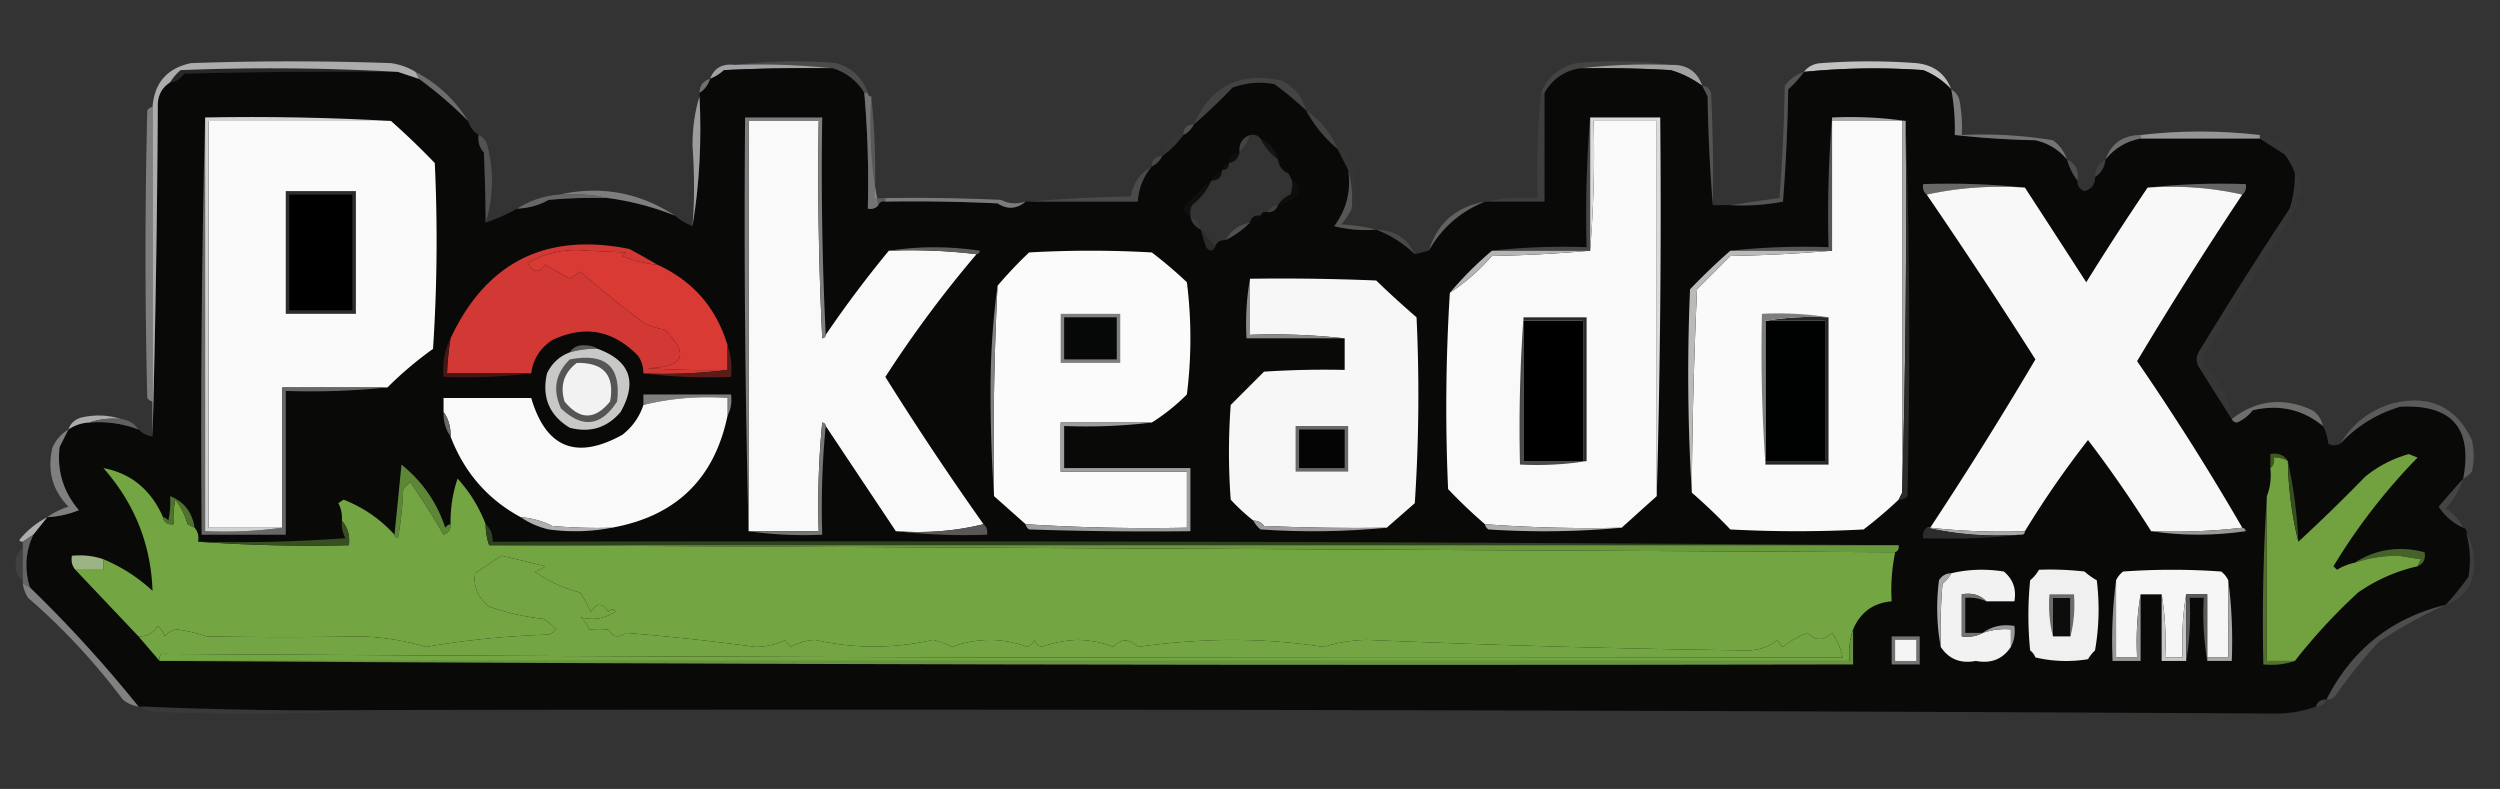 <svg xmlns="http://www.w3.org/2000/svg" width="713" height="225" style="shape-rendering:geometricPrecision;text-rendering:geometricPrecision;image-rendering:optimizeQuality;fill-rule:evenodd;clip-rule:evenodd"><rect width="100%" height="100%" fill="#333333" stroke="none"/><path fill="#f4f4f4" d="M209.5 18.5q14.237-1.737 29-.5 6.725 1.977 9 8.5h-1q-3.206-5.21-9-7-13.728-1.49-28-1" style="opacity:.13"/><path fill="#f2f2f2" d="M476.5 18.5q-13.274-.49-26 1-6.634 1.13-10 7h-1q2.727-6.655 10-8.5 13.764-1.236 27 .5" style="opacity:.093"/><path fill="#a3a2a4" d="M209.5 18.5q14.272-.49 28 1-15.508-.25-31 .5a12.7 12.7 0 0 1-4 2.5q1.747-4.635 7-4" style="opacity:.995"/><path fill="#a2a2a2" d="M450.5 19.5q12.726-1.49 26-1 6.844-.25 9 6-4.041-3.021-9-4.5-12.99-.75-26-.5" style="opacity:.993"/><path fill="#c4c4c4" d="M556.5 25.5a22.1 22.1 0 0 0-8-5.5 202 202 0 0 0-34 .5q1.771-2.35 5-2.5 13.5-1 27 0 7.467.745 10 7.5" style="opacity:.98"/><path fill="#282729" d="M113.5 20.5q-30.504-.25-61 .5-1.456 2.222-4 2.5 1.185-1.94 3-3.5a643 643 0 0 1 62 .5" style="opacity:.999"/><path fill="#090908" d="M237.5 19.5q5.794 1.79 9 7a292 292 0 0 1 1 33q1.937.356 3-1 .513-1.258 2-1 16.008-.25 32 .5 4.182 2.704 8-.5h32q.347-5.69 4-10a6.54 6.54 0 0 0 3-3 25.7 25.7 0 0 0 6-6 6.54 6.54 0 0 0 3-3 162 162 0 0 0 11-10.5q5.859-2.15 12-1a98 98 0 0 1 9 7.5 36.9 36.9 0 0 0 9 11 407 407 0 0 0 3 6q1.32 8.918-4 16a36.9 36.9 0 0 0 12 1q6.157 2.336 11 7l4-1q5.508-9.768 16-14h17v-31q3.366-5.87 10-7 13.01-.25 26 .5 4.959 1.479 9 4.5l1.5 3q.255 15.763 1.5 31h5a61.3 61.3 0 0 0 15-1 515 515 0 0 0 1.5-32 31.5 31.5 0 0 0 4.5-5 202 202 0 0 1 34-.5 22.1 22.1 0 0 1 8 5.5 61.3 61.3 0 0 1 1 13 261 261 0 0 0 23 1.5q5.486 1.255 9 5.5.945 3.375 3 6-.128 2.242 2 3 3.075-.865 3-4 2.584-1.658 3-5 3.842-4.825 10-6h34a795 795 0 0 0 7 4.5q2.053 2.578 3 5.5a31.3 31.3 0 0 1-1.5 10 1304 1304 0 0 0-26 41q-1 2 0 4a1762 1762 0 0 0 9.5 15q.352.895 1.5 1 2.662-1.155 4.5-3.5 11.307-2.637 20 4.5 1.203 2.177 1.5 5 1.48 1.007 3.5 0 7.065-7.534 17-10.5 22.126-1.129 18 20.5a550 550 0 0 0-7 8q2.649 4.062 7 6 1.258.513 1 2a28.2 28.2 0 0 1 .5 12 76 76 0 0 1-6.5 8q-23.161 5.654-34 27-2.29-.11-3 2-5.86 2.16-12.5 2a74053 74053 0 0 0-540.5-1q-33.54.436-67-1h-1a375 375 0 0 0-31-34q-2.367-7.803 1-15l4-5q4.665-.233 9-2-6.67-7.83-5.5-18l2.5-5q2.696-1.844 6-2 7.293-.573 14 2 1.657 1.65 4 2a4397 4397 0 0 0 1.5-94q-.16-4.638 3.5-7 2.544-.278 4-2.5 30.496-.75 61-.5l6 2a118 118 0 0 1 14 12q.789 2.596 3 4-.404 2.893 1.5 5 .454 10.304.5 20a54 54 0 0 0 9-4 19.9 19.9 0 0 0 9-2.5q8.486-.75 17-.5a80 80 0 0 1 19 5 17.9 17.9 0 0 0 5 3q2.97-17.932 2-37v-1q2.211-1.404 3-4a12.7 12.7 0 0 0 4-2.5q15.492-.75 31-.5m119 19q1.937-.356 3 1 1.817 3.675 5 6 .357 2.856 3 4l1 2a8.4 8.4 0 0 1-.5 4q-2.277.994-3.5 3-2.29-.11-3 2-1.488-.258-2 1-2.518-.322-3 2-4.761.765-7 5-2.29-.11-3 2l-4-5q-.357-2.856-3-4a4.93 4.93 0 0 1 .5-3q3.68-2.912 5.5-7 3 0 3-3 2 0 2-2 2.535-.534 3-3 2.085-2.1 3-5" style="opacity:.999"/><path fill="#dedddd" d="M118.5 20.5q9.424 4.925 15 14a118 118 0 0 0-14-12z" style="opacity:.341"/><path fill="#d1d2d1" d="M202.5 22.5q-.789 2.596-3 4 .081-3.198 3-4" style="opacity:.388"/><path fill="#cecece" d="M372.5 31.5a98 98 0 0 0-9-7.5q-6.141-1.15-12 1a162 162 0 0 1-11 10.5q7.24-16.44 25-12.5 5.522 2.755 7 8.5" style="opacity:.11"/><path fill="#fdfdfc" d="M43.5 30.5v84q-.925-.166-1.5-1a1681 1681 0 0 1 0-82q.575-.835 1.5-1" style="opacity:.374"/><path fill="#7d7d7d" d="M514.5 20.5a31.5 31.5 0 0 1-4.5 5 515 515 0 0 1-1.5 32 61.3 61.3 0 0 1-15 1 494 494 0 0 1 14-2 515 515 0 0 0 1.5-32q2.118-2.928 5.5-4" style="opacity:.435"/><path fill="#c1c0c0" d="M556.5 25.5q2.2 1.27 2.5 4 .747 4.473.5 9h-2a61.3 61.3 0 0 0-1-13" style="opacity:.516"/><path fill="#afafaf" d="m118.5 20.5 1 2-6-2a643 643 0 0 0-62-.5 14.7 14.7 0 0 0-3 3.5q-3.66 2.362-3.5 7a4397 4397 0 0 1-1.5 94v-94q.82-10.398 11-12.5 28.5-1 57 0 3.907.585 7 2.5" style="opacity:.968"/><path fill="#747474" d="M246.5 26.5h1q0 1 1 1-.963 16.08 2 31-1.063 1.356-3 1a292 292 0 0 0-1-33" style="opacity:.996"/><path fill="#fafafa" d="M111.5 34.5a211 211 0 0 1 12.5 12 469 469 0 0 1-.5 53 104 104 0 0 0-13 11h-30v40h-21v-116z" style="opacity:1"/><path fill="#f0f0f0" d="M133.5 34.5q2.919.802 3 4-2.211-1.404-3-4" style="opacity:.008"/><path fill="#f9f9fa" d="M235.5 95.5a322 322 0 0 1 18-24q12.775-.49 25 1a331 331 0 0 0-26 35 883 883 0 0 0 28 42q-11.9 2.952-25 2a29479 29479 0 0 1-20-30q-.09-.814-1-1a241 241 0 0 0-1 31h-20v-117h20q-.5 31.016 1 62 .91-.186 1-1" style="opacity:.999"/><path fill="#fafafa" d="M472.5 141.5a6708 6708 0 0 0-10 9 403 403 0 0 1-39-1 147 147 0 0 1-10.5-10 525 525 0 0 1 .5-56q6.607-4.344 12-10.5 14.263-.255 28-1.5a343 343 0 0 0 1-37h18z" style="opacity:.993"/><path fill="#fafafb" d="M522.5 34.5h20v106l-1 2a123 123 0 0 1-10 8.5 361 361 0 0 1-38 0 162 162 0 0 0-11-10.5q.183-29.013 1.5-58l9.5-9.5q14.763-.255 29-1.5z" style="opacity:1"/><path fill="#b7b7b7" d="M439.5 26.5h1v31h-17q7.207-1.48 15-1-.49-15.27 1-30" style="opacity:.09"/><path fill="#cdcdcd" d="M340.5 35.5a6.54 6.54 0 0 1-3 3q0-3 3-3" style="opacity:.184"/><path fill="#e4e4e4" d="M372.5 31.5q6.111 4.118 9 11a36.9 36.9 0 0 1-9-11" style="opacity:.098"/><path fill="#818080" d="M557.5 38.5h2q13.125-.615 26 1.5 2.946 2.176 4 5.5-3.514-4.245-9-5.5a261 261 0 0 1-23-1.5" style="opacity:.852"/><path fill="#969696" d="M644.5 38.5v1h-34v-1q16.853-1.98 34 0" style="opacity:.99"/><path fill="#d0d0cf" d="M644.5 38.5q7.395 1.629 11 8.5-1.129 1.005-1 2.5-.947-2.922-3-5.5a795 795 0 0 1-7-4.5z" style="opacity:.018"/><path fill="#d2d2d2" d="M485.5 24.5q1.875.116 2.5 2 .75 15.992.5 32a475 475 0 0 1-1.5-31z" style="opacity:.213"/><path fill="#dbdbdb" d="M337.5 38.5a25.7 25.7 0 0 1-6 6q1-5 6-6" style="opacity:.016"/><path fill="#818080" d="M356.5 38.5q-.915 2.9-3 5-.389-3.734 3-5" style="opacity:.482"/><path fill="#bbbabb" d="M610.5 38.5v1q-6.158 1.175-10 6 2.453-6.93 10-7" style="opacity:.439"/><path fill="#a1a0a0" d="M353.5 43.5q-.465 2.466-3 3 0-3 3-3" style="opacity:.035"/><path fill="#a4a4a5" d="M359.5 39.5q3.91 1.818 5 6-3.183-2.325-5-6" style="opacity:.078"/><path fill="#ababab" d="M199.5 27.5q.97 19.068-2 37 .888-10.578 0-23 .01-7.576 2-14" style="opacity:.877"/><path fill="#d6d6d5" d="M331.5 44.5a6.54 6.54 0 0 1-3 3q0-3 3-3" style="opacity:.125"/><path fill="#c6c6c6" d="M364.5 45.5q2.643 1.144 3 4-2.643-1.144-3-4" style="opacity:.008"/><path fill="#cdcdcd" d="M350.5 46.5q0 2-2 2 .5-1.5 2-2" style="opacity:.031"/><path fill="#f7f7f7" d="M381.5 42.5q1.494-.129 2.5 1 3.901 7.825 1.5 16 .473-5.807-1-11a407 407 0 0 1-3-6" style="opacity:.016"/><path fill="#adadad" d="M600.5 45.5q-.416 3.342-3 5 .138-3.521 3-5" style="opacity:.114"/><path fill="#ababab" d="M136.5 38.5q1.935.837 2.5 3 2.844 11.064-.5 22a510 510 0 0 0-.5-20q-1.904-2.107-1.5-5" style="opacity:.258"/><path fill="#c9d7d7" d="M348.5 48.5q0 3-3 3a6.54 6.54 0 0 1 3-3" style="opacity:.027"/><path fill="#b8b8b8" d="M589.5 45.5q3.704 1.66 3 6-2.055-2.625-3-6" style="opacity:.208"/><path fill="#d1d1d1" d="M368.5 51.5q2.766 1.056 1.5 4-2.232 2.49-5.5 3 1.223-2.006 3.5-3a8.4 8.4 0 0 0 .5-4" style="opacity:.027"/><path fill="#686867" d="M577.5 53.5q-14.59-.958-28 2-1.356-1.064-1-3 14.771-.49 29 1" style="opacity:1"/><path fill="#656565" d="M612.5 53.5q13.728-1.49 28-1 .356 1.936-1 3-12.908-2.957-27-2" style="opacity:1"/><path fill="#565656" d="M522.5 33.5v38h-29q13.728-1.49 28-1a343 343 0 0 1 1-37" style="opacity:1"/><path fill="#f8f8f8" d="M577.5 53.5q8.714 13.403 17.5 27a821 821 0 0 1 17.5-27q14.092-.957 27 2a1137 1137 0 0 0-30 47.5 730 730 0 0 1 30 47.5q-12.726 1.49-26 1a351 351 0 0 0-18-26 275 275 0 0 0-18 26q-13.773.49-27-1a1141 1141 0 0 0 30-48 1714 1714 0 0 0-31-47q13.41-2.958 28-2" style="opacity:1"/><path fill="#aeadae" d="M159.5 55.5q17.742-3.94 33 6a80 80 0 0 0-19-5q-6.705-1.48-14-1" style="opacity:.616"/><path fill="#ededeb" d="M248.5 27.5q1.49 14.229 1 29h3v1q-1.487-.258-2 1-2.963-14.92-2-31" style="opacity:.208"/><path fill="#767677" d="M159.5 55.5q7.295-.48 14 1-8.514-.25-17 .5a19.9 19.9 0 0 1-9 2.5q5.377-3.46 12-4" style="opacity:.78"/><path fill="#a6a6a6" d="M252.5 57.5v-1q16.507-.25 33 .5 3.138 1.67 7 .5-3.818 3.204-8 .5a513 513 0 0 0-32-.5" style="opacity:.64"/><path fill="#a6a5a6" d="M328.5 47.5q-3.653 4.31-4 10h-31q14.237-1.245 29-1.5 1.03-5.76 6-8.5" style="opacity:.204"/><path fill="#bfbfbf" d="M345.5 51.5q-1.82 4.088-5.5 7a4.93 4.93 0 0 0-.5 3q-2.588-.514-1.5-3a74 74 0 0 1 7.5-7" style="opacity:.035"/><path fill="#9a9a9a" d="M364.5 58.5q-.71 2.11-3 2 .71-2.11 3-2" style="opacity:.369"/><path fill="#a8a8a8" d="M423.5 57.5q-10.492 4.232-16 14 3.66-11.847 16-14" style="opacity:.408"/><path fill="#c4c3c3" d="M359.5 61.5q-1.185 1.352-3 2 .482-2.322 3-2" style="opacity:.02"/><path fill="#b1afb0" d="M339.5 61.5q2.643 1.144 3 4-2.643-1.144-3-4" style="opacity:.294"/><path fill="#9b9b9c" d="M384.5 48.5q1.473 5.193 1 11-1.078 2.386-3 4.5 5.288.269 10 1.5a36.9 36.9 0 0 1-12-1q5.32-7.082 4-16" style="opacity:.337"/><path fill="#898989" d="M392.5 65.5q7.817.144 11 7-4.843-4.664-11-7" style="opacity:.259"/><path fill="#5b5b5b" d="M356.5 63.5a26.2 26.2 0 0 1-7 5q2.239-4.235 7-5" style="opacity:.863"/><path fill="#dcdbdb" d="M453.5 33.5h20q.498 54.256-1 108v-107h-18a343 343 0 0 1-1 37z" style="opacity:1"/><path fill="#5f5f5e" d="M253.5 71.5q12.763-1.981 26 0-.186.91-1 1-12.225-1.49-25-1" style="opacity:1"/><path fill="#606060" d="m342.5 65.5 4 5q-1.034 1.911-2.5 0a43 43 0 0 1-1.5-5" style="opacity:.404"/><path fill="#454645" d="M453.5 33.5v38h-28q13.227-1.49 27-1a343 343 0 0 1 1-37" style="opacity:1"/><path fill="#d93a34" d="M187.5 75.5q15.231 6.97 20 23v7q-11.511.25-23-.5 15.936-.342 5-11a20.6 20.6 0 0 1-6-2 311 311 0 0 1-18-14.5l-3 2-7-4q-2.621 3.74-5-.5 7.867-4.46 17-3.5l11 .5-1 1a33.5 33.5 0 0 0 10 2.5" style="opacity:1"/><path fill="#696868" d="M58.5 33.5v118q11.279.488 22-1v-40h30q-14.229 1.49-29 1v41h-24q-.498-59.755 1-119" style="opacity:1"/><path fill="#fbfbfb" d="M328.5 120.5h-26v14h36v16a555 555 0 0 1-46-1l-9-8a916 916 0 0 1 1-60 120 120 0 0 1 9-9.5 307 307 0 0 1 35 0q5.22 3.97 10 8.5a128.5 128.5 0 0 1 0 32 56.7 56.7 0 0 1-10 8" style="opacity:1"/><path fill="#b4b5b5" d="M425.5 71.5h28q-13.737 1.245-28 1.5-5.393 6.156-12 10.5a102 102 0 0 1 12-12" style="opacity:1"/><path fill="#d23935" d="M187.5 75.5a33.5 33.5 0 0 1-10-2.5l1-1-11-.5q-9.133-.96-17 3.5 2.379 4.24 5 .5l7 4 3-2a311 311 0 0 0 18 14.5 20.6 20.6 0 0 0 6 2q10.936 10.658-5 11 11.489.75 23 .5-11.724 1.488-24 1 .013-2.712-1.5-5-10.709-11.073-24.5-4.5-5.22 3.446-6 9.5h-24q.174-5.04 1-10 15.309-32.655 51-25.5a244 244 0 0 1 8 4.5" style="opacity:1"/><path fill="#a9a9a9" d="M522.5 34.5v-1q10.78-.487 21 1 .498 53.256-1 106v-106z" style="opacity:1"/><path fill="#f7f7f7" d="M356.5 79.5q18.007-.25 36 .5A270 270 0 0 0 404 90.5a469 469 0 0 1-.5 53 2064 2064 0 0 1-8 7q-17.507.25-35-.5-1.116-1.558-3-1.5a54.5 54.5 0 0 1-6.5-6q-1-13.5 0-27l9.5-9.5q11.489-.75 23-.5v-9q-13.227-1.49-27-1z" style="opacity:1"/><path fill="#2c2c2d" d="M543.5 34.5a1912 1912 0 0 1 .5 107q-1.006 1.129-2.5 1l1-2a2810 2810 0 0 0 1-106" style="opacity:1"/><path fill="#cbcbcb" d="M654.5 49.5q2.24 1.218 2 4-.314 2.242-2 3.5l1 1a877 877 0 0 1-26.5 42.5q-1 2 0 4 6.082 6.333 7.5 15a1762 1762 0 0 1-9.5-15q-1-2 0-4a1304 1304 0 0 1 26-41 31.3 31.3 0 0 0 1.5-10" style="opacity:.02"/><path fill="#2d2d2d" d="M81.5 54.5h20v35h-20z" style="opacity:1"/><path d="M82.5 55.5h18v33h-18z" style="opacity:1"/><path fill="#7f7f80" d="M302.5 89.5h17v14h-17z" style="opacity:1"/><path fill="#060707" d="M303.5 90.5h15v12h-15z" style="opacity:1"/><path fill="#49494a" d="M434.5 90.5v41h18q-9.217 1.485-19 1a442 442 0 0 1 1-42" style="opacity:1"/><path d="M434.5 91.5h17v40h-17z" style="opacity:1"/><path fill="#000101" d="M503.5 91.5h17v40h-17z" style="opacity:1"/><path fill="#8c8a8b" d="M356.5 79.5v16q13.773-.49 27 1h-28q-.483-8.787 1-17" style="opacity:1"/><path fill="#bababa" d="M493.5 71.5h29q-14.237 1.245-29 1.5l-9.5 9.5a1484 1484 0 0 0-1.5 58 563 563 0 0 1-.5-58 178 178 0 0 1 11.5-11" style="opacity:1"/><path fill="#5c5d5a" d="M170.5 99.5a25 25 0 0 0-8 1q1.488-2.29 4.5-2 2.077.021 3.5 1" style="opacity:1"/><path fill="#7e7e7e" d="M235.5 95.5q-.09.814-1 1a962 962 0 0 1-1-62h-20v117a3480 3480 0 0 1-1-118h22a961 961 0 0 0 1 62" style="opacity:1"/><path fill="#272727" d="M503.5 91.5q8.715-1.485 18-1v42h-18v-1h17v-40z" style="opacity:1"/><path fill="#441716" d="M128.5 96.5a77 77 0 0 0-1 10h24q-12.225 1.49-25 1-.576-5.983 2-11" style="opacity:1"/><path fill="#5a1c18" d="M207.5 98.5q1.465 4.18 1 9-12.775.49-25-1 12.276.488 24-1z" style="opacity:1"/><path fill="#2b2a2a" d="M434.5 91.5v-1h18v41h-1v-40z" style="opacity:1"/><path fill="#7d7d7e" d="M521.5 90.5q-9.285-.485-18 1v41a463 463 0 0 1-1-43q9.783-.485 19 1" style="opacity:1"/><path fill="#80807f" d="M207.5 118.5v-5q-12.408-.877-24 2v-3h25q.442 3.352-1 6" style="opacity:1"/><path fill="#848384" d="M284.5 81.5a916 916 0 0 0-1 60q-1-14.742-1-30 .002-15.534 2-30" style="opacity:1"/><path fill="#f9f9f9" d="M183.5 115.5q11.592-2.877 24-2v5q-5.589 27.087-33 32a145 145 0 0 1-17-.5 23.9 23.9 0 0 0-9-2.5q-14.135-7.653-20-23 .136-3.978-2-7v-4h25q6.308 21.396 26 10.5 4.307-3.373 6-8.5" style="opacity:1"/><path fill="#cecece" d="M702.5 136.5q4.126-21.629-18-20.5-9.935 2.966-17 10.5 5.122-8.592 15-11.5 15.716-3.762 22.5 10.5 1 4.5 0 9-1.062 1.321-2.5 2" style="opacity:.253"/><path fill="#cfcfd0" d="M34.5 119.5q-4.82-.465-9 1-3.304.156-6 2 .933-2.753 4-3.5 5.787-1.215 11 .5" style="opacity:.773"/><path fill="#d2d2d3" d="M58.5 33.5q26.762-.495 53 1h-52v116h21q-10.721 1.488-22 1z" style="opacity:1"/><path fill="#606060" d="M25.5 120.5q4.18-1.465 9-1 3.26.375 5 3-6.707-2.573-14-2" style="opacity:1"/><path fill="#c8c8c7" d="M170.5 99.5q13.775 5.07 6.5 18-5.767 6.755-14.5 4.5-8.781-5.33-6.5-15.5 2.108-4.364 6.5-6a25 25 0 0 1 8-1" style="opacity:1"/><path fill="#555" d="M162.5 102.5q15.308-2.925 13.5 12-6.795 10.632-16 2-3.688-7.946 2.5-14" style="opacity:1"/><path fill="#f2f2f2" d="M164.5 103.5q11.551-.207 9.5 11-6.5 8-13 0-2.007-6.81 3.5-11" style="opacity:1"/><path fill="#a5a5a4" d="M662.5 121.5q-8.693-7.137-20-4.5-1.838 2.345-4.5 3.5-1.148-.105-1.5-1 10.581-8.203 23-2.5 2.461 1.694 3 4.5" style="opacity:.514"/><path fill="#696867" d="M126.5 117.5q2.136 3.022 2 7-2.136-3.022-2-7" style="opacity:1"/><path fill="#777" d="M235.5 121.5q-1.492 15.23-1 31-10.78.487-21-1h20a241 241 0 0 1 1-31q.91.186 1 1" style="opacity:1"/><path fill="#3f5724" d="M652.5 131.5q-1.812-1.1-4-1 .356 1.936-1 3v-4q3.422-.634 5 2" style="opacity:1"/><path fill="#9f9f9f" d="M328.5 120.5q-12.225 1.49-25 1v12h36v18q-23.005.25-46-.5-.834-.575-1-1.5a555 555 0 0 0 46 1v-16h-36v-14z" style="opacity:1"/><path fill="#6a696a" d="M369.5 121.5h15v13h-15z" style="opacity:1"/><path fill="#040404" d="M370.5 122.5h13v11h-13z" style="opacity:1"/><path fill="#c1c1c1" d="m19.5 122.5-2.5 5q-1.17 10.17 5.5 18a27.3 27.3 0 0 1-9 2q2.633-1.938 6-3-6.93-7.185-4.5-17 1.6-3.288 4.5-5" style="opacity:.533"/><path fill="#5d8637" d="M128.5 149.5q.128 2.243-2 3a237 237 0 0 0-9.5-15l-2 2a100 100 0 0 1-1.5 14q-.91-.186-1-1a4379 4379 0 0 0 2-20q8.877 7.134 12.5 18 .575-.834 1.5-1" style="opacity:1"/><path fill="#c8c8c9" d="M702.5 136.5q-1.455 4.741-5 8.5 3.399 2.14 5 5.5-4.351-1.938-7-6a550 550 0 0 1 7-8" style="opacity:.118"/><path fill="#73a643" d="M46.5 147.5q.481 2.322 3 2-.245-3.535.5-7a20.5 20.5 0 0 1 3.5 7q1.026.544 2 1 1.401 1.602 1 4a463 463 0 0 0 43 1q.495-4.093-2-7a9.1 9.1 0 0 0-1-5l1.5-1q8.5 3.36 14.5 10 .09.814 1 1a100 100 0 0 0 1.5-14l2-2a237 237 0 0 1 9.5 15q2.128-.757 2-3a38.5 38.5 0 0 1 2-13 40.7 40.7 0 0 1 8 13 19.2 19.2 0 0 0 1 6l401 2a53.8 53.8 0 0 0-1 14q-7.867.689-11 8-1.465 4.18-1 9h-482a2.43 2.43 0 0 1 .5-2q239.645 1.498 479.5 1-.736-3.765-3-7-3.721 3.457-7 0a25 25 0 0 0-7 4 4.46 4.46 0 0 1-1.5-2q-3.616 2.892-8.5 3a3596 3596 0 0 1-108.5-3q-6.528.102-12.5 2a175 175 0 0 0-26-2q-13.651.083-27 2-3.66-3.633-7 0-4.707-1.866-10-2-5.475.186-10.5 2-1.418-.608-2-2-.582 1.392-2 2-10.714-3.952-21.5 0a20.8 20.8 0 0 0-5.5-2q-16.716 3.797-33.5 0-3.815.21-7 2a4.46 4.46 0 0 1-1.5-2q-3.83 1.907-8.5 2a695 695 0 0 0-37-4q-3.144 2.352-5-1a26 26 0 0 1-5.5 0 6.98 6.98 0 0 0-2.5-3.5q5.226 1.51 10-1.5-.656-1.509-2 0-2.5-4-5 0a61 61 0 0 0-3-5.5q-7.236-1.875-13-6a6.8 6.8 0 0 0 3-1.5 544 544 0 0 0-12.5-3l-7.5 5q-.855 5.586 4 9.5a67.8 67.8 0 0 0 15.5 3.5 15 15 0 0 1 3.5 3 4.46 4.46 0 0 1-2 1.5 247.5 247.5 0 0 0-35 3.5q-8.934-2.667-18.5-3a1251 1251 0 0 1-44 0 52.5 52.5 0 0 0-8.5-2q-2.242.314-3.5 2a7.3 7.3 0 0 0-2-3q-1.896 3.16-5.5 3l-18-19h8v-3q7.752 3.238 14 9-.675-19.874-14-35 11.825 2.269 17 14" style="opacity:1"/><path fill="#507230" d="M55.5 150.5a44 44 0 0 1-2-1 20.5 20.5 0 0 0-3.5-7 25 25 0 0 0-.5 7q-2.519.322-3-2 .925.166 1.5 1 .745-3.465.5-7 5.952 2.32 7 9" style="opacity:1"/><path fill="#b1afb0" d="M148.5 147.5a23.9 23.9 0 0 1 9 2.5q8.486.749 17 .5-8.728 1.729-18 .5-4.464-1.057-8-3.5" style="opacity:1"/><path fill="#9e9c9c" d="M357.5 148.5q1.884-.058 3 1.5 17.493.75 35 .5-17.739 1.74-36 .5-1.321-1.062-2-2.5" style="opacity:1"/><path fill="#b0afaf" d="M423.5 149.5a403 403 0 0 0 39 1q-18.74 1.74-38 .5-.834-.575-1-1.5" style="opacity:1"/><path fill="#cbcbcb" d="m13.5 147.5-4 5-3 2q-.658.098-1-.5 3.405-4.173 8-6.5" style="opacity:.808"/><path fill="#595857" d="M280.5 149.5q1.356 1.064 1 3-13.274.49-26-1 13.1.952 25-2" style="opacity:1"/><path fill="#aaa9a9" d="M549.5 150.5h1q13.227 1.49 27 1 0 1-1 1-14.092.957-27-2" style="opacity:1"/><path fill="#9a9999" d="M639.5 150.5q.814.09 1 1-13.737 1.983-27 0 13.274.49 26-1" style="opacity:1"/><path fill="#2d2c2c" d="M549.5 150.5q12.908 2.957 27 2-13.728 1.49-28 1-.356-1.936 1-3" style="opacity:1"/><path fill="#384e23" d="M97.5 148.5q2.495 2.907 2 7a463 463 0 0 1-43-1 442 442 0 0 0 42-1 9.1 9.1 0 0 1-1-5" style="opacity:1"/><path fill="#2f411e" d="M138.5 149.5q2.147 1.92 2 5 200.751-.5 401 1h-402a19.2 19.2 0 0 1-1-6" style="opacity:1"/><path fill="#68993c" d="M139.5 155.5h402q.257 1.487-1 2z" style="opacity:1"/><path fill="#f3f3f3" d="M6.5 156.5v9q-2.29-1.488-2-4.5-.29-3.012 2-4.5" style="opacity:.072"/><path fill="#74a545" d="M45.5 188.5q-2.955-3.462-6-7 3.604.16 5.5-3a7.3 7.3 0 0 1 2 3q1.258-1.686 3.5-2a52.5 52.5 0 0 1 8.5 2q22.284.387 44 0 9.566.333 18.5 3a247.5 247.5 0 0 1 35-3.5 4.46 4.46 0 0 0 2-1.5 15 15 0 0 0-3.5-3 67.8 67.8 0 0 1-15.5-3.5q-4.855-3.914-4-9.5l7.5-5q6.22 1.415 12.5 3a6.8 6.8 0 0 1-3 1.5q5.764 4.125 13 6a61 61 0 0 1 3 5.5q2.5-4 5 0 1.344-1.509 2 0-4.774 3.01-10 1.5a6.98 6.98 0 0 1 2.5 3.5q2.645.291 5.5 0 1.856 3.352 5 1a695 695 0 0 1 37 4q4.67-.093 8.5-2a4.46 4.46 0 0 0 1.5 2q3.185-1.79 7-2 16.784 3.797 33.5 0a20.8 20.8 0 0 1 5.5 2q10.786-3.952 21.5 0 1.418-.608 2-2 .582 1.392 2 2a34.2 34.2 0 0 1 10.5-2q5.293.134 10 2 3.34-3.633 7 0a198 198 0 0 1 27-2 175 175 0 0 1 26 2q5.972-1.898 12.5-2a3596 3596 0 0 0 108.5 3q4.884-.108 8.5-3a4.46 4.46 0 0 0 1.5 2 25 25 0 0 1 7-4q3.279 3.457 7 0 2.264 3.235 3 7-239.855.498-479.5-1a2.43 2.43 0 0 0-.5 2" style="opacity:1"/><path fill="#45622a" d="M689.5 161.5q.456-.975 1-2l-6.5-1q-6.473-.026-12.5 2 9.194-5.86 20-3 .514 2.975-2 4" style="opacity:1"/><path fill="#6a6a6a" d="M9.5 152.5q-3.366 7.197-1 15l-2-1v-12z" style="opacity:.92"/><path fill="#9cb484" d="M29.5 159.5v3h-8q-1.402-1.602-1-4 4.82-.465 9 1" style="opacity:1"/><path fill="#f2f2f2" d="M566.5 171.5q-2.668-2.765-7-2v12q3.352.442 6-1 3.831-1.332 8-1v5q-3.45 5.236-10 4-6.55 1.236-10-4-.249-9.014.5-18a10.5 10.5 0 0 0 2.5-3q7.224-1.725 15-.5 3.938 3.294 3 8.5z" style="opacity:1"/><path fill="#f0f0f0" d="M581.5 162.5a85 85 0 0 1 13 .5 20.5 20.5 0 0 0 3.5 2.5 67.2 67.2 0 0 1-.5 20 11.4 11.4 0 0 0-2 2.5 38.1 38.1 0 0 1-15-.5 4.46 4.46 0 0 0-1.5-2 100.2 100.2 0 0 1 0-20 10.5 10.5 0 0 0 2.5-3" style="opacity:1"/><path fill="#f6f6f6" d="M635.5 165.5v22h-6v-18h-6q-1.485 8.715-1 18h-5q.485-9.285-1-18h-6q-1.485 8.715-1 18h-6v-22q.679-1.437 2-2.5a196 196 0 0 1 28 0q1.321 1.063 2 2.5" style="opacity:1"/><path fill="#ccc" d="M703.5 152.5q1.957 2.846 2 7 .906 9.581-8 13a76 76 0 0 0 6.5-8 28.2 28.2 0 0 0-.5-12" style="opacity:.075"/><path fill="#72a13f" d="M671.5 160.5q6.027-2.026 12.5-2l6.5 1q-.544 1.025-1 2-9.132 2.061-17 7.5-9.903 9.144-18 19.5h-8v-47q1.46-3.672 1-8 1.356-1.064 1-3 2.188-.1 4 1 .231 11.875 3 23a495 495 0 0 0 19-18.5 33.95 33.95 0 0 1 12.5-6.5l2.5 1a170.3 170.3 0 0 0-24 31l1 1a16.1 16.1 0 0 1 5-2" style="opacity:1"/><path fill="#374d22" d="M652.5 131.5q2.478 11.165 3 23-2.769-11.125-3-23" style="opacity:1"/><path fill="#cdcdcd" d="m6.5 166.5 2 1a375 375 0 0 1 31 34 9.17 9.17 0 0 1-4.5-2 185 185 0 0 0-27-29 10.1 10.1 0 0 1-1.5-4" style="opacity:.51"/><path fill="#6b6a6a" d="M590.5 181.5v-11h-5v11q-1.475-5.697-1-12h7q.475 6.303-1 12" style="opacity:1"/><path fill="#0d0d0c" d="M590.5 181.5h-5v-11h5z" style="opacity:1"/><path fill="#51712d" d="M646.5 141.5v47h8q-4.18 1.465-9 1a577 577 0 0 1 1-48" style="opacity:1"/><path fill="#727271" d="M566.5 171.5q-2.819-1.262-6-1v10h5q-2.648 1.442-6 1v-12q4.332-.765 7 2" style="opacity:1"/><path fill="#abaaab" d="M556.5 163.5a10.5 10.5 0 0 1-2.5 3 163 163 0 0 0-.5 18q-1.73-9.23-.5-19 1.224-1.984 3.5-2" style="opacity:1"/><path fill="#c7c7c6" d="M616.5 169.5q1.485 8.715 1 18h5q-.485-9.285 1-18v19h-7z" style="opacity:1"/><path fill="#a9a8a8" d="M635.5 165.5q1.488 11.222 1 23h-7v-1h6z" style="opacity:1"/><path fill="#c8c8c8" d="M697.5 172.5a133 133 0 0 0-19 10.5 141 141 0 0 0-12.5 15.5q-1.006 1.129-2.5 1 10.839-21.346 34-27" style="opacity:.184"/><path fill="#9b9a9a" d="M573.5 184.5v-5q-4.169-.332-8 1 3.732-2.832 9-2 .442 3.353-1 6" style="opacity:1"/><path fill="#5b5b5b" d="M623.5 169.5h6v19q-1.485-8.715-1-18h-4q.485 9.285-1 18z" style="opacity:1"/><path fill="#737373" d="M539.5 181.5h8v8h-8z" style="opacity:1"/><path fill="#9a9999" d="M603.5 165.5v22h6q-.485-9.285 1-18v19h-8q-.488-11.778 1-23" style="opacity:1"/><path fill="#f6f5f5" d="M540.5 182.5h6v6h-6z" style="opacity:1"/><path fill="#699340" d="M528.5 179.5v10q-241.752.5-483-1h482q-.465-4.82 1-9" style="opacity:1"/><path fill="#afafaf" d="M663.5 199.5q-.71 2.11-3 2 .71-2.11 3-2" style="opacity:.11"/><path fill="#8a8a8a" d="M40.5 201.5q33.46 1.436 67 1a685 685 0 0 1-64 .5q-1.856-.348-3-1.5" style="opacity:.077"/></svg>